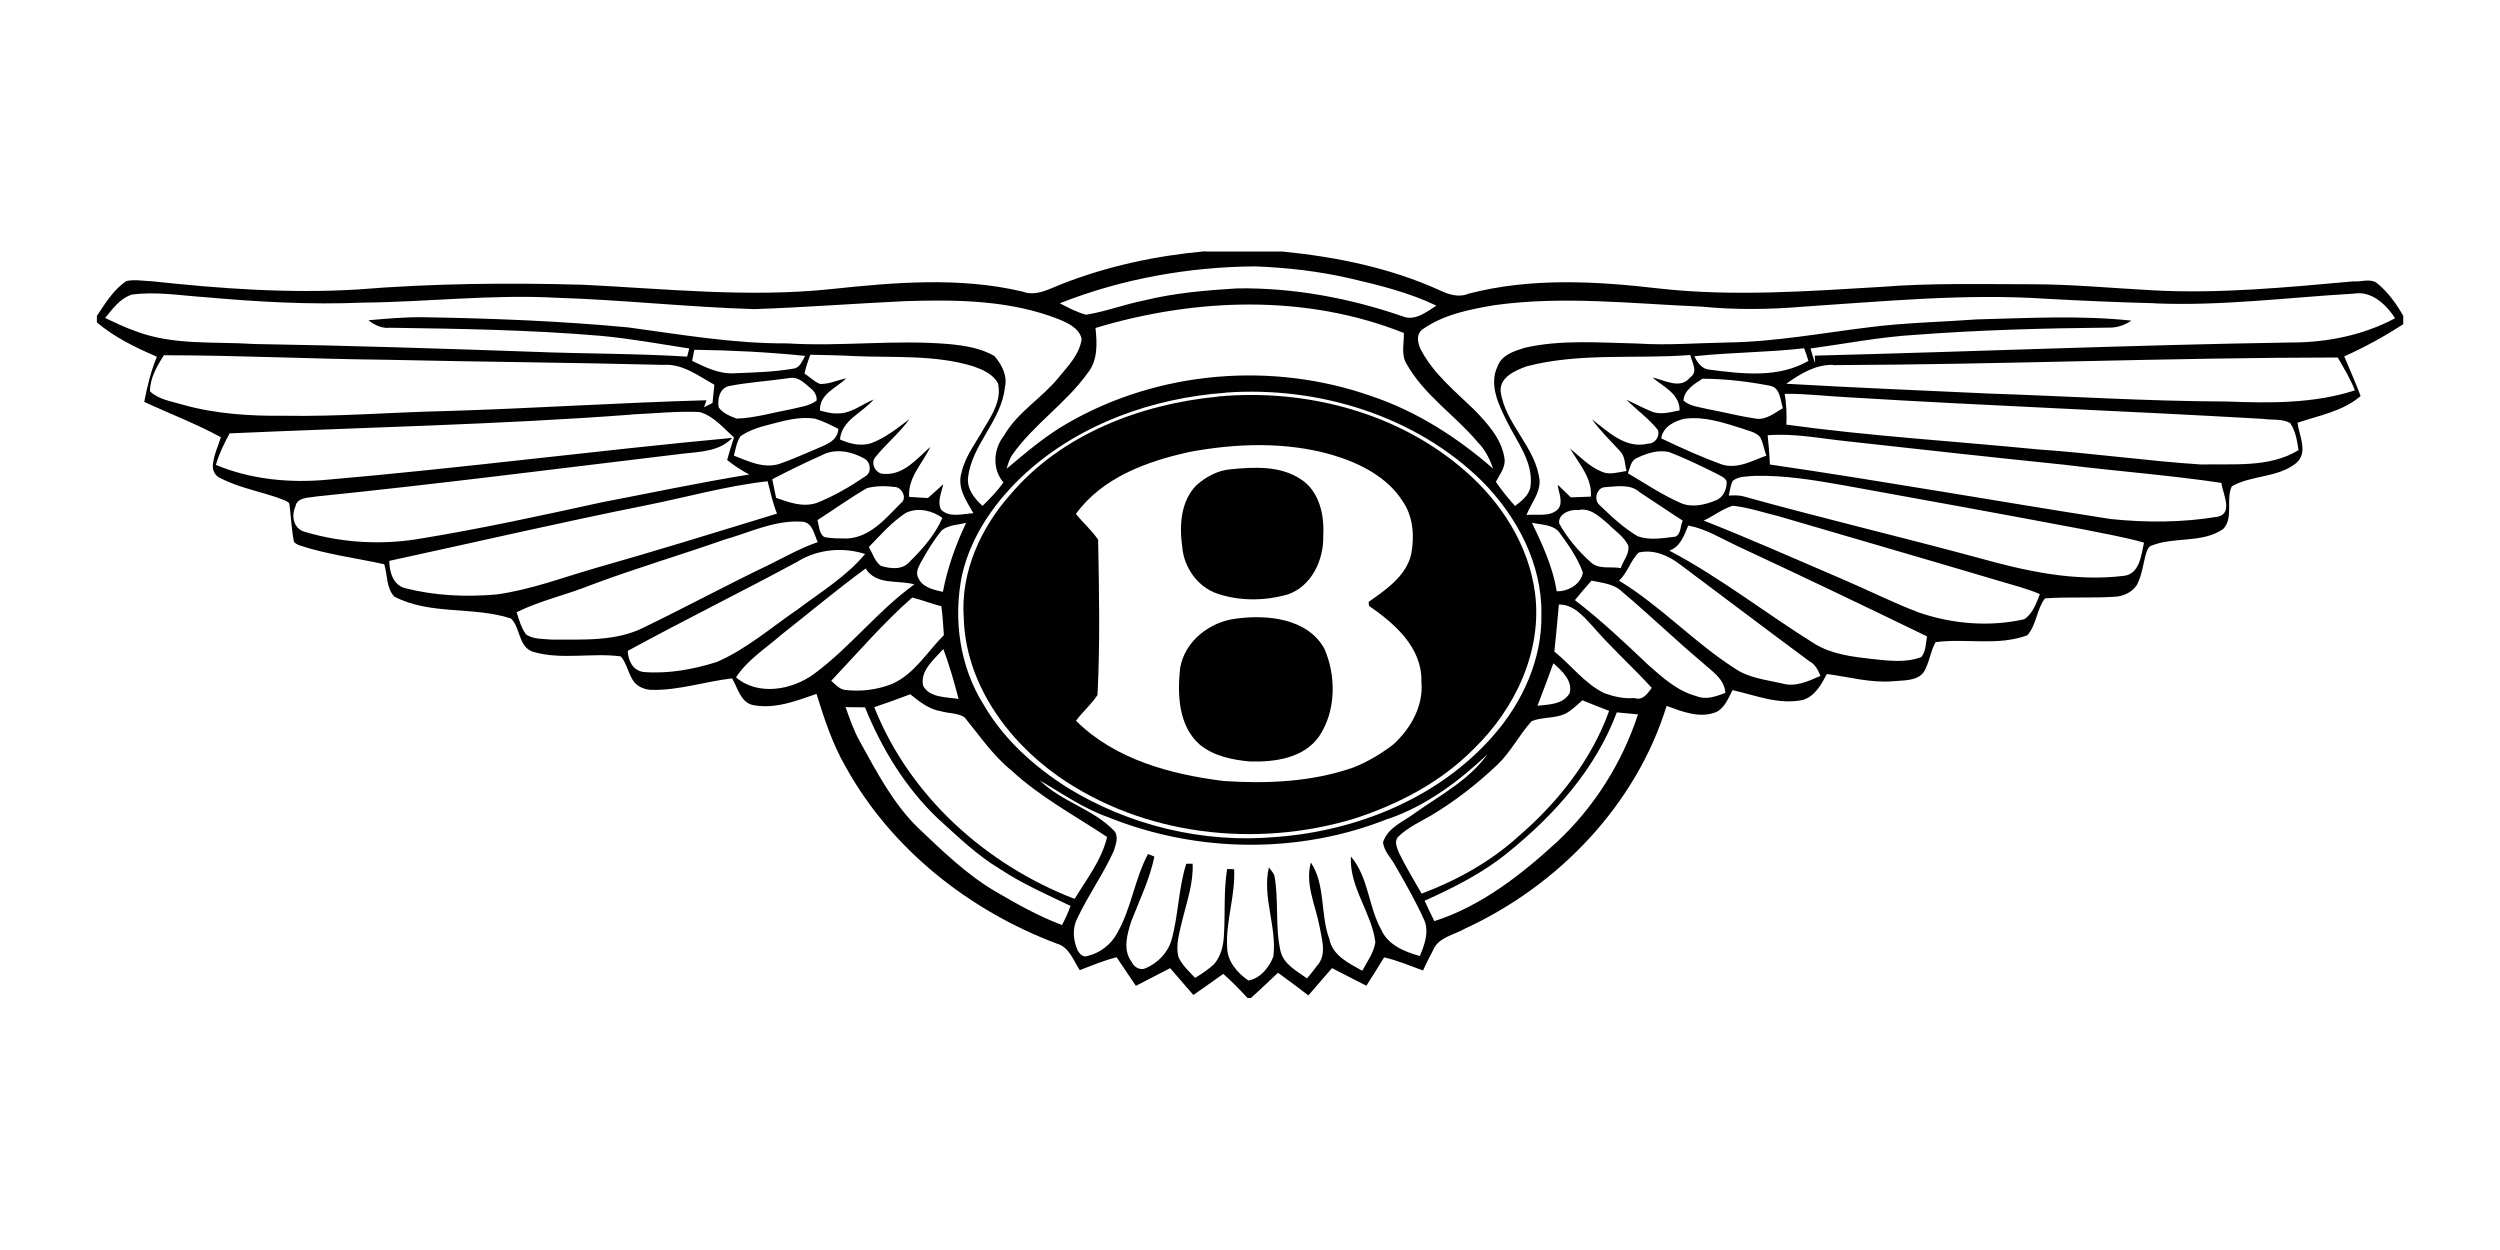 <?xml version="1.0" encoding="UTF-8"?>
<svg id="Layer_1" data-name="Layer 1" xmlns="http://www.w3.org/2000/svg" width="200" height="100" viewBox="0 0 200 100">
  <rect width="200" height="100" fill="#fff"/>
  <g>
    <path d="M96.43,20.12h6.13c4.31.42,8.63,1.3,12.59,3.09.72.35,1.55.62,2.35.28,4.97-1.29,10.18-1,15.23-.41,5.91.66,11.86.22,17.78-.13,4-.32,8.02-.21,12.02-.21,3.21,0,6.41.31,9.61.48,5.38.3,10.76-.23,16.12-.71.62.06,1.37-.27,1.91.15.87.71,1.54,1.64,2.09,2.61v.67c-1.51.97-3.08,1.84-4.72,2.57.44,1.06.91,2.1,1.31,3.17-1.42,1.23-3.32,1.55-5.05,2.14.14,1.07.88,2.38-.11,3.23-1.47,1.18-3.55.95-5.14,1.85-.51,1.03.16,2.48-.68,3.41-1.7,1.19-3.95.59-5.8,1.36-.19.09-.28.29-.34.47-.28.87-.34,1.82-.77,2.64-.35.55-1,.89-1.65.95-1.9.14-3.81,0-5.71.14-.67.86-.67,2.11-1.41,2.95-2.35.88-4.91.23-7.34.55-.43.75-.5,1.66-.95,2.4-.55.74-1.64.64-2.45.73-1.8.15-3.54-.35-5.3-.58-.45.84-.95,1.79-1.94,2.08-1.93.4-3.76-.38-5.61-.79-.33.64-.61,1.4-1.29,1.75-1.32.54-2.73-.03-3.98-.49-2.45,7.93-8.66,14.38-16.13,17.82-.89.52-2.17.69-2.58,1.78-.28.51-.53,1.04-.78,1.57-1.03-.37-2.04-.81-3.11-1.05-.47.76-.94,1.52-1.42,2.27-.92-.46-1.83-.95-2.75-1.41-.63.72-1.26,1.45-1.89,2.18-.81-.61-1.61-1.22-2.43-1.81-.73.67-1.43,1.37-2.17,2.02h-.27c-.62-.67-1.25-1.33-1.94-1.93-.79.57-1.59,1.13-2.39,1.69-.62-.72-1.24-1.43-1.86-2.15-.91.48-1.82.95-2.74,1.42-.51-.76-1.02-1.52-1.54-2.29-1.01.25-1.98.66-2.95,1.03-.51-.77-.84-1.84-1.83-2.12-7-2.63-13.26-7.56-16.9-14.15-1.05-1.82-1.71-3.83-2.33-5.83-1.63.57-3.35,1.24-5.11.89-.97-.23-1.19-1.37-1.64-2.13-2.18.25-4.29.98-6.5.92-.48-.03-.97-.22-1.3-.58-.51-.62-.58-1.5-1.11-2.1-2.33-.31-4.78.31-7.06-.38-1.14-.42-.96-1.91-1.72-2.65-3.02-.99-6.44-.25-9.33-1.75-.65-.67-.55-1.74-.81-2.59-2.26-.5-4.57-.78-6.78-1.51-.16-.06-.32-.15-.44-.27-.2-.97-.23-1.97-.36-2.96,0-.22-.22-.29-.38-.37-1.67-.68-3.51-.93-5.12-1.77-.45-.16-.68-.64-.63-1.1.08-.76.41-1.46.64-2.18-1.97-1.08-4.09-1.88-6.13-2.83.23-1.23.53-2.45,1.01-3.61-1.7-.74-3.38-1.54-4.8-2.75v-.52c.68-1.01,1.33-2.11,2.37-2.79.67-.14,1.36,0,2.03.02,5.45.59,10.95.99,16.43.66,6.01-.49,12.04-.55,18.06-.38,6.6.32,13.22,1.04,19.82.35,5.08-.54,10.29-.99,15.32.19,1.12.43,2.17-.22,3.19-.61,3.66-1.43,7.54-2.26,11.45-2.61M84.8,24.27c.67.35,1.35.71,2.09.91,1.58-.26,3.09-.84,4.66-1.15,2.44-.6,4.95-.81,7.45-.96,4.49-.06,8.95.77,13.19,2.23.98.42,1.93-.34,2.72-.85-2.21-1.06-4.62-1.65-7-2.2-2.46-.56-4.97-.84-7.49-.94-5.33.04-10.67.99-15.63,2.95M10.48,23.59c-.9.32-1.49,1.13-2.07,1.85.8.37,1.59.76,2.43,1.05,3.02,1.16,6.33.82,9.49,1.03,7.42.12,14.84.36,22.25.62,4.13.17,8.26.13,12.39.39.06-.22.12-.43.17-.65-2.34-.36-4.68-.79-7.04-1.01-5.61-.48-11.25-.57-16.89-.65-.65.07-1.24-.2-1.73-.6,1.5-.13,2.99-.27,4.5-.24,5.42.09,10.85.3,16.26.81,4.23.57,8.46,1.31,12.74,1.28,4.33.27,8.66-.32,12.98.06,1.23.12,2.51.32,3.59.95.59.68,1.07,1.59.84,2.52-.28,2.67-2.65,4.56-2.95,7.22-.08.94.52,1.66,1.16,2.25.61-.58,1.18-1.2,1.68-1.87-.93-1.07-.81-2.68.04-3.75,1.08-1.89,3.03-2.99,4.38-4.66.75-.91,1.67-1.85,1.83-3.07-.18-.87-1.11-1.28-1.85-1.59-3.87-1.52-8.13-1.57-12.23-1.44-4.04.19-8.07.5-12.1.64-5.28-.16-10.54-.74-15.82-.91-5.18-.28-10.34.34-15.52.39-4.18.18-8.37-.06-12.54-.43-2-.13-4.01-.49-6.01-.2M172.41,24.26c-2.91-.07-5.82-.2-8.73-.36-6.46-.43-12.93.21-19.38.63-2.72.23-5.45.27-8.17,0-5.51-.23-11.06-.88-16.55-.12-2,.34-4.09.74-5.78,1.94-.58.43-.36,1.21-.07,1.74,1.02,1.87,2.7,3.23,4.21,4.69,1.04,1.08,2.16,2.29,2.41,3.83.14.74-.37,1.32-.68,1.94.46.68.99,1.31,1.53,1.93.53-.4,1.13-.86,1.24-1.56.25-1.98-1.1-3.57-1.9-5.24-.66-1.31-1.44-2.93-.73-4.38.33-.92,1.33-1.21,2.17-1.48,2.95-.67,6-.4,8.99-.34,2.4.16,4.8-.04,7.2-.08,3.85-.05,7.64-.77,11.45-1.23,2.84-.36,5.71-.41,8.56-.62,4.11-.1,8.23-.34,12.33.1-.55.38-1.21.59-1.88.56-5.16.05-10.31.19-15.45.58-2.8.17-5.56.71-8.34,1.09.12.4.23.79.37,1.19-.01-.21-.02-.42-.03-.62,12.68-.32,25.35-.85,38.03-1.05,2.91.01,5.82-.57,8.4-1.94-.72-1.1-1.88-2.21-3.3-1.97-5.3.31-10.59,1-15.91.78M87.64,26.24c.13,1.23.2,2.6-.64,3.62-1.73,2.41-4.29,4.08-6.01,6.51-.23.34-.35.74-.46,1.13,1.56-1.31,3.12-2.65,4.9-3.66,7.28-4.19,16.37-4.94,24.28-2.15,3.62,1.21,6.88,3.31,9.74,5.8-.27-.76-.63-1.51-1.21-2.09-1.83-2.19-4.35-3.81-5.75-6.35-.41-.73-.16-1.61-.18-2.41-7.84-3.13-16.69-2.81-24.68-.4M135.55,28.5c.24.5.59,1.02,1.19,1.07,2.64.34,5.52.7,7.93-.7-.1-.34-.21-.68-.34-1.01-2.92.34-5.86.32-8.79.64M55.55,27.98c-.06.3-.12.59-.18.89,1.06.51,2.17,1.07,3.38.99,1.58-.06,3.16-.1,4.72-.37.53-.06.71-.62.94-1.02-2.95-.3-5.91-.45-8.87-.49M13.11,28.42c-.55.86-1.12,1.85-1.11,2.89.7.66,1.71.79,2.6,1.06,2.65.75,5.42.92,8.16.89,4.36.08,8.7-.29,13.05-.38,6.91-.21,13.81-.67,20.71-.86-.07.19-.13.37-.2.56.23-.11.45-.22.68-.34l.15-1.46c-1.27-.7-2.54-1.7-4.08-1.59-7.4-.19-14.8-.24-22.2-.41-5.92-.06-11.84-.36-17.76-.36M64.82,28.4c-.19.48-.34.97-.46,1.48.42.28.78.66,1.26.84.72.01,1.39-.31,2.08-.46-.78.79-2.17,1.25-2.1,2.59.43.1.87.24,1.31.22,1.12.07,2-.71,2.98-1.11-.9,1.08-2.56,1.63-2.69,3.2.78.34,1.66.57,2.51.29,1.13-.43,2.1-1.2,3.05-1.93-.8,1.13-1.9,2-2.76,3.09-.38.5.09,1.32.71,1.3,1.58.12,2.65-1.22,3.72-2.16-.62,1.32-1.81,2.44-1.7,4,.5.04.99.06,1.5.09.41-.36.83-.73,1.23-1.1-.13.65-.5,1.39-.18,2.02.67.7,1.74.33,2.59.3-.56-1-1.32-2.03-.95-3.25.29-1.31,1.17-2.41,1.81-3.57.65-1.07,1.41-2.25,1.11-3.57-.39-.75-1.23-1.1-1.99-1.37-3.06-.93-6.3-.68-9.45-.81-1.18-.07-2.37-.08-3.56-.11M122.15,29.3c-.91.33-2.18.86-2.1,2.01.37,2.65,2.85,4.48,3.12,7.16.02,1.03-.7,1.82-1.05,2.73.82-.1,1.91.2,2.55-.5.41-.58,0-1.3-.05-1.92.35.34.7.68,1.05,1.01.4-.02,1.2-.05,1.6-.06.11-1.51-.96-2.63-1.66-3.85.8.67,1.55,1.46,2.54,1.86.63.28,1.32.03,1.97-.06-.14-.52-.1-1.14-.49-1.56-.78-.84-1.6-1.65-2.28-2.58,1.29.98,2.69,2.4,4.49,1.95.56.01.94-.54.81-1.07-.73-.93-1.71-1.61-2.54-2.45.66.31,1.31.66,1.99.94.73.31,1.53.06,2.27-.08,0-1.35-1.32-1.9-2.18-2.63.93.18,2.22.98,2.99.02.71-.46.18-1.22.04-1.82-4.35.34-8.8-.21-13.06.9M146.64,29.19c-1.4-.04-2.64.73-3.74,1.51,5.37.31,10.75.53,16.12.78,6.36.21,12.72.62,19.1.64,3.43.13,6.96.18,10.27-.89-.36-.93-.88-1.78-1.37-2.63-13.46.01-26.91.56-40.37.61M63.19,30.24c-1.63.24-3.28.33-4.89.65-.73.17-.93,1.07-.8,1.71.34.47.91.69,1.43.89,1.46-.05,2.87-.48,4.3-.74.71-.19,1.5-.24,2.1-.71.03-.35-.13-.67-.39-.9-.5-.4-1.02-1.03-1.75-.9M136.21,30.29c-.64.4-1.49.92-1.53,1.76.55.47,1.31.52,1.99.69,1.24.23,2.47.55,3.73.74.87.17,1.53-.44,2.23-.82-.21-.65-.2-1.64-1.03-1.8-1.77-.34-3.58-.56-5.38-.56M98.03,31.42c-5.78.42-11.57,2.46-15.92,6.38-2.4,2.18-4.37,4.93-5.13,8.12-.75,3.55-.22,7.42,1.74,10.5,1.59,2.74,4.02,4.9,6.67,6.59,4.95,3.04,10.88,4.47,16.68,3.95,6.46-.48,13-3.11,17.34-8.05,2.37-2.67,3.98-6.17,3.9-9.79.06-4.01-1.95-7.79-4.71-10.59-5.35-5.29-13.16-7.66-20.58-7.12M142.78,31.52c.13.81.17,1.63.13,2.45,6.67.92,13.4,1.32,20.1,1.98,4.36.3,8.7.92,13.07,1.21,2.59-.07,5.48.28,7.8-1.15-.11-.75-.23-1.53-.67-2.17-.65-.36-1.46-.22-2.17-.33-11.07-.64-22.16-1.05-33.23-1.73-1.68-.08-3.34-.3-5.02-.27M50.51,33.17c-10.7.8-21.42,1.02-32.14,1.5-.44.81-.85,1.64-1.1,2.52,2.82,1.18,5.96,1.47,8.98,1.18,10.79-.93,21.55-2.34,32.33-3.34-1,1.08-2.56,1.11-3.92,1.26-9.79,1.17-19.56,2.43-29.37,3.43-.57.11-1.53.04-1.66.81-.35.77-.13,1.77.73,2.01,3.03.91,6.28,1.08,9.39.53,4.81-.79,9.57-1.83,14.32-2.87,3.96-.76,7.9-1.6,11.87-2.24-.63-.33-1.22-.72-1.77-1.16.16-.6.35-1.2.55-1.8-.85-.76-1.62-1.72-2.76-2.04-1.83-.08-3.65.12-5.48.2M61.53,33.97c-.8.2-1.6.45-2.28.92-.33.45-.39,1.03-.54,1.56,1.15.45,2.4,1.06,3.64.66.99-.33,1.93-.78,2.89-1.17.76-.35,1.76-.61,1.83-1.63-.6-.3-1.21-.62-1.85-.81-1.25-.21-2.49.16-3.69.47M134.78,33.49c-.83.2-1.74.64-1.88,1.58,1.59.76,3.2,1.49,4.86,2.09,1.23.39,2.43-.31,3.55-.71-.19-.48-.25-1.02-.5-1.48-.36-.43-.98-.5-1.47-.7-1.47-.46-3-.98-4.56-.77M141.41,34.8c.08.78.15,1.57.18,2.36,9.1,1.33,18.16,2.94,27.25,4.36,2.85.3,5.77.29,8.61-.19,1.22-.3.36-1.87.26-2.7-4.17-.62-8.37-.93-12.55-1.45-5.84-.6-11.67-1.24-17.5-1.89-2.08-.22-4.15-.64-6.25-.47M65.74,36.42c-1.34.6-2.66,1.24-3.96,1.92.1.5.21.99.31,1.49,1.03.36,2.13.77,3.23.41,1.4-.55,2.71-1.32,3.96-2.17.47-.3.36-1.14-.13-1.38-1.01-.58-2.33-.85-3.41-.27M130.94,36.65c-.49.2-.53.78-.71,1.21,1.38.81,2.71,1.71,4.18,2.36.9.42,1.96.18,2.85-.19.6-.22.9-.9.87-1.51-.12-.35-.53-.45-.81-.63-1.25-.62-2.5-1.23-3.8-1.73-.89-.19-1.79.1-2.58.49M138.62,38.47c-.19.36-.22.78-.32,1.18.38-.03.77-.04,1.14.05,6.25,1.74,12.57,3.23,18.84,4.93,3.78,1.06,7.74,1.93,11.68,1.43,1.23-.18,1.34-1.69,1.56-2.65-1.59-.45-3.23-.73-4.85-1.06-6.4-1.21-12.8-2.37-19.2-3.53-2.34-.41-4.71-.81-7.09-.75-.58.05-1.27.01-1.75.39M51.66,40.43c-6.86,1.37-13.68,2.96-20.52,4.44.02.88.29,1.92,1.26,2.18,2.37.61,4.86.72,7.29.51,2.69-.36,5.24-1.33,7.83-2.08,4.9-1.39,9.77-2.9,14.64-4.39-.34-.84-.53-1.72-.75-2.59-3.3.37-6.5,1.28-9.75,1.93M69.36,39.05c-1.37.78-2.64,1.72-3.97,2.56.15.44.11,1.06.55,1.35.59.13,1.22.11,1.83.12,1.84-.09,3.09-1.61,4.28-2.81.53-.36.17-1.17-.36-1.3-.77-.1-1.58-.12-2.33.08M128.33,38.98c-.62.1-.84,1.02-.37,1.42.94.91,1.91,1.82,3.04,2.49.98.37,2.04.15,3.05.04.45-.24.37-.89.57-1.28-1.16-.74-2.29-1.52-3.44-2.27-.78-.71-1.91-.45-2.85-.4M136.28,41.64c3.74,1.47,7.41,3.11,11.11,4.69,2.04.87,4.02,1.87,6.09,2.66,2.7.93,5.66,1.18,8.46.55.68-.45.96-1.28,1.25-2.01-1.06-.46-2.18-.73-3.27-1.06-5.88-1.75-11.78-3.45-17.66-5.18-1.21-.29-2.4-.7-3.64-.83-.83.25-1.54.82-2.33,1.19M72.5,41.01c-1.15.74-2.05,1.78-2.99,2.75.3.51.47,1.15.96,1.51.77.23,1.73.35,2.31-.34,1.03-1.02,2.03-2.15,2.61-3.5-.81-.59-1.93-.85-2.88-.42M124.74,41.89c.64,1.14,1.5,2.17,2.48,3.05.64.66,1.64.35,2.44.51.19-.59.72-1.15.6-1.81-.35-.72-1.08-1.18-1.62-1.74-.68-.56-1.42-1.32-2.4-1.09-.62-.1-1.64.32-1.5,1.08M57.9,43.19c-3.54,1.24-7.14,2.3-10.65,3.62-1.95.79-4.03,1.23-5.92,2.17.2.62.37,1.27.77,1.79.6.39,1.38.33,2.07.4,2.48-.02,5.15.17,7.43-1.02,3.32-1.61,6.58-3.37,9.91-4.96,1.29-.64,2.54-1.35,3.91-1.82-.29-.59-.39-1.52-1.18-1.63-2.22-.18-4.27.87-6.35,1.45M75.36,42.41c-.68.81-1.22,1.73-1.73,2.65-.18.35-.39.78-.17,1.16.32.78,1.24.96,1.97,1.13.37-1.92,1.02-3.76,1.86-5.52-.65.16-1.38.16-1.93.58M122.55,41.81c.85,1.76,1.67,3.54,1.99,5.49.91.03,1.95-.57,2.09-1.5-.43-1.2-1.19-2.26-1.94-3.28-.54-.58-1.42-.53-2.13-.7M135.06,42.04c-.33.79-.63,1.7-1.51,2.01,4.07,2.15,7.7,5.01,11.6,7.44,1.39.86,3.04,1.05,4.62,1.23,1.3.13,2.69.33,3.94-.16.37-.46.35-1.1.45-1.65-5.05-2.45-10.11-4.87-15.2-7.24-1.28-.6-2.5-1.37-3.91-1.63M63.86,44.9c-4.52,2.44-9.13,4.71-13.64,7.17.03.79.41,1.58,1.27,1.69,1.98.16,3.97-.21,5.85-.8,2.4-1.04,4.39-2.79,6.53-4.25,1.84-1.38,3.85-2.61,5.34-4.39-1.76-.57-3.77-.39-5.36.58M131.1,44.2c-.67.64-.88,1.62-1.58,2.25,3.33,2.02,5.99,4.93,9.26,7.02,1.11.77,2.49.91,3.77,1.2,1.07.33,2.12-.18,3.09-.6-.19-.46-.43-.93-.89-1.17-3.46-2.56-6.89-5.16-10.34-7.74-.94-.72-2.1-1.23-3.31-.96M62.32,50.94c-1.2,1.02-2.57,1.91-3.44,3.25,1.78,1.51,4.5,1.01,6.26-.29,2.89-2.13,5.09-5.05,8.01-7.15-1.34-.37-3.03.1-3.9-1.27-2.37,1.74-4.62,3.63-6.93,5.45M127.32,46.45c-.45.51-.9,1.03-1.33,1.56,2.09,1.6,4,3.41,5.91,5.22,1.13,1,2.31,2.06,3.81,2.46.77.32,1.59.02,2.32-.26-.08-1.14-1.08-1.73-1.83-2.42-2.19-1.84-4.24-3.83-6.43-5.67-.65-.64-1.6-.71-2.45-.89M72.98,47.8c-2.33,2.05-4.35,4.41-6.48,6.66.31.29.62.64,1.06.73,1.28.16,2.59,0,3.79-.47,1.8-.79,2.82-2.57,4.16-3.91-.05-.77-.1-1.54-.2-2.31-.79-.2-1.55-.5-2.33-.7M124.71,48.36c-.11,1.25-.23,2.51-.36,3.77,1.36,1.08,2.41,2.56,4.01,3.33.76.27,1.58.46,2.39.38.69.24,1.05-.37,1.39-.81-1.55-1.7-3.28-3.24-4.78-4.99-.72-.77-1.49-1.69-2.65-1.68M73.85,54.86c.52.99,1.92.89,2.84,1.06-.36-1.35-.73-2.7-1.23-4-.72.84-1.87,1.71-1.61,2.94M124.27,53.06c-.41,1.14-.84,2.27-1.27,3.4.9-.1,2.06-.1,2.57-1.01.27-.99-.63-1.79-1.3-2.39M69.94,56.57c2.81,7.11,8.95,12.62,16.03,15.34.97-1.59,2.16-3.11,2.6-4.95-2.59-1.72-5.35-3.19-7.65-5.32-1.49-1.2-2.56-2.8-3.76-4.26-.55-.35-1.27-.3-1.88-.48-.95-.15-1.73-.77-2.46-1.36-.96.37-1.92.71-2.89,1.04M126.6,56.02c-.45.39-.87.82-1.4,1.09-.84.38-1.82.24-2.67.58-.99,1.1-1.67,2.47-2.75,3.5-1.61,1.52-3.37,2.9-5.28,4.04-.91.53-1.9.97-2.66,1.73-.32.36-.08.87.08,1.27.54,1.12,1.2,2.18,1.81,3.26,2.83-1.06,5.54-2.57,7.79-4.62,3.13-2.7,5.8-6.08,7.21-10-.72-.27-1.43-.56-2.14-.85M67.64,56.56c.34.94.66,1.9,1.16,2.78,1.34,2.42,2.64,4.93,4.64,6.88,1.93,1.83,3.85,3.71,6.15,5.07,1.73,1.01,3.49,2.01,5.37,2.71.26-.49.5-1,.68-1.53-1.9-.91-3.84-1.76-5.61-2.93-1.85-1.1-3.4-2.61-4.99-4.05-2.6-2.47-4.5-5.59-5.84-8.9-.39,0-1.17-.02-1.57-.02M129.34,57c-1.68,4.5-4.99,8.2-8.68,11.18-2,1.65-4.34,2.82-6.69,3.88.25.55.51,1.09.78,1.63,3.74-1.2,6.92-3.69,9.78-6.31,2.99-2.78,5.24-6.35,6.51-10.23-.57-.05-1.13-.1-1.7-.16M111.1,65.48c-7.11,2.86-15.31,2.77-22.41-.09-1.98-.69-3.71-1.9-5.5-2.96,1.72,1.71,4.23,2.27,5.92,4.01.42.44.15,1.13-.01,1.64-.84,1.86-2.05,3.54-2.92,5.4-.42.8-.32,1.76.04,2.57.16.27.43.56.77.43,1.01-.23,1.91-.93,2.39-1.84,1.13-1.98,1.39-4.31,2.46-6.32.17.07.34.14.51.21-.37,1.81-1.19,3.47-1.85,5.18-.33,1.03-.7,2.3.04,3.25.16.4.66.69,1.08.51.99-.41,1.8-1.24,2.1-2.27.56-2,.55-4.11,1.18-6.1.13,0,.38,0,.51,0,.07,1.54-.46,3.02-.82,4.49-.21.97-.57,1.98-.31,2.98.29.65.85,1.15,1.33,1.66.53-.32,1.05-.67,1.51-1.09.54-.62.75-1.46.79-2.26.12-1.78-.03-3.59.26-5.36.14,0,.42.01.56.02.11,2.09-.67,4.12-.56,6.21,0,1.15.81,2.08,1.7,2.69.96-.16,1.67-1.06,2-1.92.29-2.4-.91-4.75-.36-7.13.16.21.34.41.44.65.37,2.01.04,4.09.5,6.08.26,1.04,1.31,1.57,2.11,2.15.28-.33.55-.67.81-1.02.81-.87.36-2.17.18-3.2-.32-1.66-1.16-3.33-.68-5.05,1.19,1.8.74,4.16,1.48,6.13.26,1.33,1.57,1.93,2.63,2.53.4-.73.92-1.45,1.05-2.28-.3-2.38-2.09-4.39-1.96-6.86,1.42,1.66,1.39,3.98,2.42,5.84.53,1.23,1.88,1.79,3.1,2.12.36-.88.74-1.87.37-2.82-.67-1.51-1.5-2.95-2.32-4.38-.33-.62-.91-1.16-1-1.89.38-1.22,1.68-1.67,2.6-2.38,2.01-1.42,4.28-2.6,5.74-4.65-2.29,2.16-4.89,4.1-7.89,5.14h0Z" fill="#010101"/>
    <path d="M97.44,31.72c7.02-.65,14.45,1.28,19.8,5.98,2.86,2.49,5.06,5.92,5.56,9.73.61,4.65-1.6,9.28-4.89,12.47-2.63,2.67-6.03,4.44-9.57,5.59-7.86,2.38-16.88,1.37-23.67-3.38-4.13-2.9-7.43-7.5-7.57-12.69-.26-3.64,1.35-7.17,3.72-9.85,4.1-4.84,10.43-7.25,16.62-7.84M95.06,36.18c-3.36.74-6.88,2.04-8.99,4.93.57.71,1.27,1.31,1.78,2.07.08,4.13.16,8.29-.05,12.42-.49.75-1.19,1.34-1.72,2.06,3.12,3.1,7.57,4.29,11.81,4.82,3.46.23,7.01.08,10.32-1.06,1.17-.45,2.25-1.1,3.25-1.86,1.4-1.27,2.44-3.1,2.25-5.05.07-2.7-2.15-4.64-4.19-6.04,0-.08-.02-.24-.03-.32,1.38-.97,2.97-2.04,3.4-3.78.28-1.43.18-3.03-.67-4.26-1.25-1.97-3.45-3.06-5.61-3.71-3.75-1.09-7.74-.94-11.54-.23h0Z" fill="#010101"/>
    <path d="M98.46,37.54c1.88-.18,3.97-.3,5.62.81,1.47.95,1.88,2.87,1.78,4.51.05,1.94-.94,4.07-2.88,4.71-1.81.5-3.78.53-5.57-.07-1.58-.52-2.7-2.1-2.83-3.74-.24-1.69-.14-3.63,1.12-4.93.77-.69,1.73-1.21,2.78-1.29h0ZM98.89,49.49c2.48-.34,5.72-.03,7.07,2.42.94,2.19.93,4.95-.42,6.98-1.22,1.77-3.55,2.08-5.53,2.03-1.42-.13-2.91-.43-4.03-1.35-1.71-1.5-1.8-4.03-1.57-6.12.36-2.16,2.38-3.72,4.49-3.96h0Z" fill="#010101"/>
  </g>
</svg>